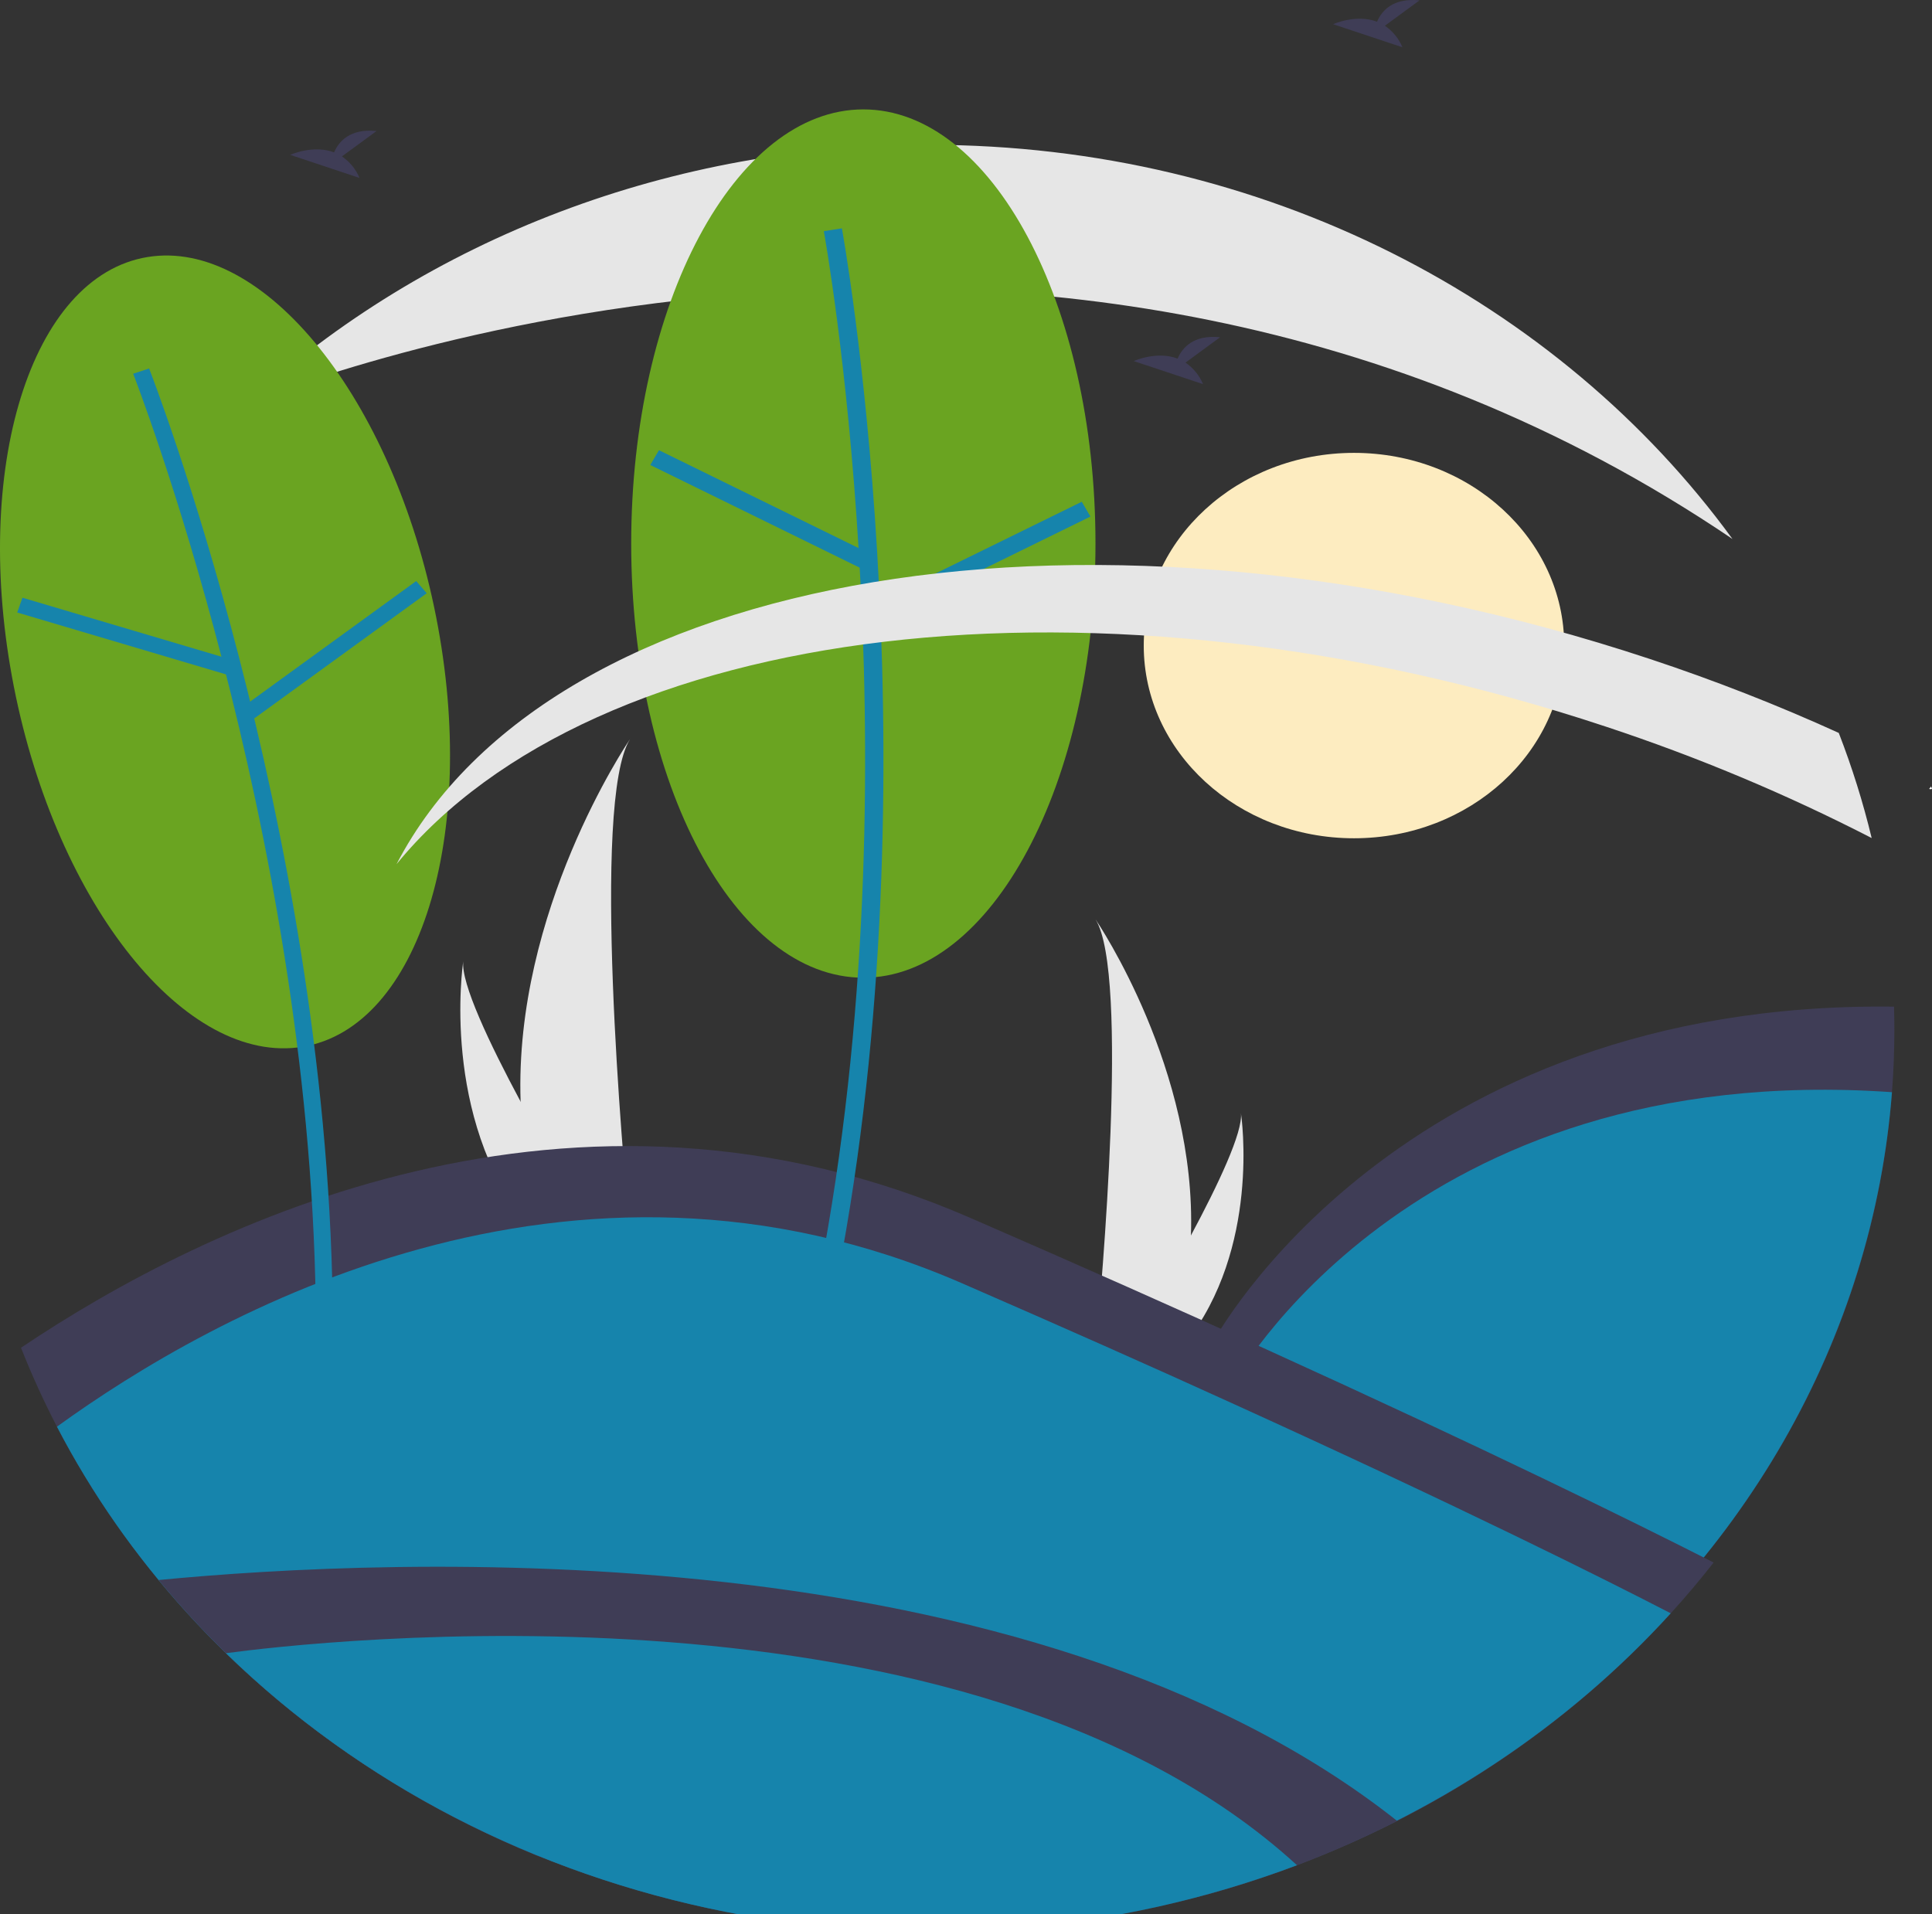 <svg width="111" height="110" viewBox="0 0 111 110" fill="none" xmlns="http://www.w3.org/2000/svg">
<rect x="0" y="0" width="111" height="110" fill="#333333" stroke="none"/>
<g clip-path="url(#clip0_1638_5689)">
<path d="M77.79 48.167C84.461 48.167 89.869 43.209 89.869 37.094C89.869 30.979 84.461 26.022 77.79 26.022C71.12 26.022 65.712 30.979 65.712 37.094C65.712 43.209 71.12 48.167 77.79 48.167Z" fill="#FDECC0"/>
<path d="M110.922 45.35C110.949 45.345 110.969 45.328 111 45.333C110.986 45.285 110.969 45.238 110.947 45.193C110.909 45.24 110.869 45.29 110.835 45.333L110.922 45.35Z" fill="white"/>
<path d="M29.911 63.3C29.981 65.716 30.422 68.111 31.222 70.413C31.24 70.467 31.259 70.519 31.278 70.573H36.172C36.166 70.525 36.161 70.472 36.156 70.413C35.83 66.975 33.949 46.047 36.198 42.469C36.001 42.759 29.531 52.375 29.911 63.3Z" fill="#E6E6E6"/>
<path d="M30.278 70.413C30.319 70.467 30.361 70.52 30.405 70.573H34.076C34.048 70.528 34.016 70.474 33.978 70.413C33.372 69.41 31.577 66.41 29.911 63.3C28.12 59.959 26.477 56.49 26.616 55.234C26.573 55.517 25.334 64.149 30.278 70.413Z" fill="#E6E6E6"/>
<path d="M68.423 70.989C68.361 73.095 67.976 75.182 67.279 77.19C67.264 77.237 67.247 77.282 67.23 77.329H62.964C62.969 77.287 62.973 77.241 62.978 77.19C63.262 74.192 64.902 55.947 62.941 52.827C63.113 53.08 68.753 61.464 68.423 70.989Z" fill="#E6E6E6"/>
<path d="M68.103 77.19C68.067 77.237 68.03 77.283 67.992 77.329H64.792C64.816 77.289 64.844 77.243 64.877 77.19C65.406 76.315 66.971 73.7 68.423 70.989C69.984 68.075 71.416 65.051 71.296 63.956C71.333 64.203 72.413 71.728 68.103 77.19Z" fill="#E6E6E6"/>
<path d="M19.646 8.987L21.635 7.529C20.09 7.372 19.455 8.145 19.195 8.756C17.987 8.297 16.673 8.899 16.673 8.899L20.653 10.224C20.453 9.732 20.103 9.303 19.646 8.987Z" fill="#3F3D56"/>
<path d="M79.567 1.479L81.556 0.02C80.01 -0.136 79.376 0.637 79.116 1.248C77.908 0.789 76.594 1.391 76.594 1.391L80.574 2.716C80.373 2.224 80.024 1.795 79.567 1.479Z" fill="#3F3D56"/>
<path d="M108.838 59.161C108.838 60.37 108.792 61.568 108.7 62.757C107.991 72.136 104.443 81.149 98.455 88.782C97.673 89.783 96.851 90.756 95.99 91.701C93.76 94.153 91.283 96.408 88.594 98.436L76.803 92.094L69.753 77.011C69.753 77.011 80.271 57.488 108.819 57.842C108.831 58.28 108.837 58.72 108.838 59.161Z" fill="#3F3D56"/>
<path d="M108.7 62.757C108.157 69.766 106.036 76.596 102.47 82.815C98.903 89.035 93.969 94.51 87.979 98.893L77.025 93.002L70.773 79.624C70.773 79.624 80.904 60.822 108.7 62.757Z" fill="#1684AC"/>
<path d="M98.455 89.782C97.672 90.783 96.851 91.756 95.99 92.701C90.222 99.054 82.852 104.022 74.518 107.176C72.83 107.814 71.103 108.376 69.336 108.864C56.577 111.974 43.06 111.187 30.833 106.623C18.741 101.675 8.969 92.937 3.272 81.978C2.507 80.503 1.818 78.99 1.207 77.44C11.868 70.281 32.876 60.029 55.772 69.99C62.106 72.746 67.761 75.258 72.738 77.526C85.368 83.265 93.773 87.402 98.455 89.782Z" fill="#3F3D56"/>
<path d="M95.989 92.701C90.027 99.252 82.363 104.322 73.703 107.447C65.043 110.571 55.665 111.649 46.432 110.582C37.198 109.514 28.406 106.334 20.864 101.336C13.322 96.338 7.272 89.681 3.271 81.978C12.175 75.523 32.712 63.924 55.249 73.728C61.045 76.25 66.22 78.549 70.773 80.624C84.045 86.655 92.221 90.753 95.989 92.701Z" fill="#1684AC"/>
<path d="M80.274 104.633C78.41 105.58 76.487 106.429 74.517 107.176C67.813 109.709 60.63 111.008 53.379 111C44.798 110.997 36.334 109.17 28.654 105.663C20.973 102.157 14.283 97.065 9.11 90.789C22.356 89.509 58.968 87.782 80.274 104.633Z" fill="#3F3D56"/>
<path d="M74.517 107.176C64.121 111.095 52.672 112.028 41.684 109.853C30.697 107.678 20.688 102.496 12.982 94.993C17.8 94.345 55.624 89.889 74.517 107.176Z" fill="#1684AC"/>
<path d="M99.535 30.969V30.97C59.935 4.13 14.564 23.022 14.214 23.167V23.165C19.356 18.452 25.463 14.714 32.183 12.167C38.904 9.62 46.106 8.314 53.378 8.322C72.631 8.322 89.591 17.316 99.535 30.969Z" fill="#E6E6E6"/>
<path d="M17.39 60.147C24.089 59.039 27.522 47.984 25.058 35.454C22.593 22.924 15.165 13.664 8.466 14.771C1.767 15.878 -1.666 26.933 0.798 39.464C3.263 51.994 10.691 61.254 17.39 60.147Z" fill="#6AA421"/>
<path d="M19.111 74.78C18.714 47.258 8.669 21.43 8.567 21.172L7.651 21.475C7.752 21.731 17.742 47.424 18.138 74.792L19.111 74.78Z" fill="#1684AC"/>
<path d="M1.289 34.345L0.989 35.195L13.016 38.76L13.315 37.91L1.289 34.345Z" fill="#1684AC"/>
<path d="M23.912 33.388L14.003 40.582L14.608 41.282L24.517 34.088L23.912 33.388Z" fill="#1684AC"/>
<path d="M49.602 56.179C56.968 56.179 62.939 45.01 62.939 31.233C62.939 17.455 56.968 6.286 49.602 6.286C42.236 6.286 36.265 17.455 36.265 31.233C36.265 45.01 42.236 56.179 49.602 56.179Z" fill="#6AA421"/>
<path d="M48.371 72.066C53.712 42.686 48.424 13.413 48.37 13.121L47.331 13.282C47.385 13.573 52.643 42.692 47.331 71.907L48.371 72.066Z" fill="#1684AC"/>
<path d="M37.859 25.868L37.362 26.72L49.423 32.634L49.92 31.782L37.859 25.868Z" fill="#1684AC"/>
<path d="M62.152 28.831L50.093 34.747L50.59 35.599L62.649 29.682L62.152 28.831Z" fill="#1684AC"/>
<path d="M107.534 48.154C102.641 45.636 97.528 43.493 92.249 41.748C63.059 32.065 34.113 35.797 22.783 49.654C31.6 32.678 63.062 27.34 94.811 37.871C98.506 39.096 102.123 40.512 105.643 42.113C106.409 44.089 107.041 46.106 107.534 48.154Z" fill="#E6E6E6"/>
<path d="M68.111 20.836L70.1 19.377C68.554 19.221 67.919 19.994 67.659 20.605C66.452 20.145 65.138 20.748 65.138 20.748L69.118 22.073C68.917 21.581 68.568 21.152 68.111 20.836Z" fill="#3F3D56"/>
</g>
<defs>
<clipPath id="clip0_1638_5689">
<rect width="111" height="110" fill="white"/>
</clipPath>
</defs>
</svg>
